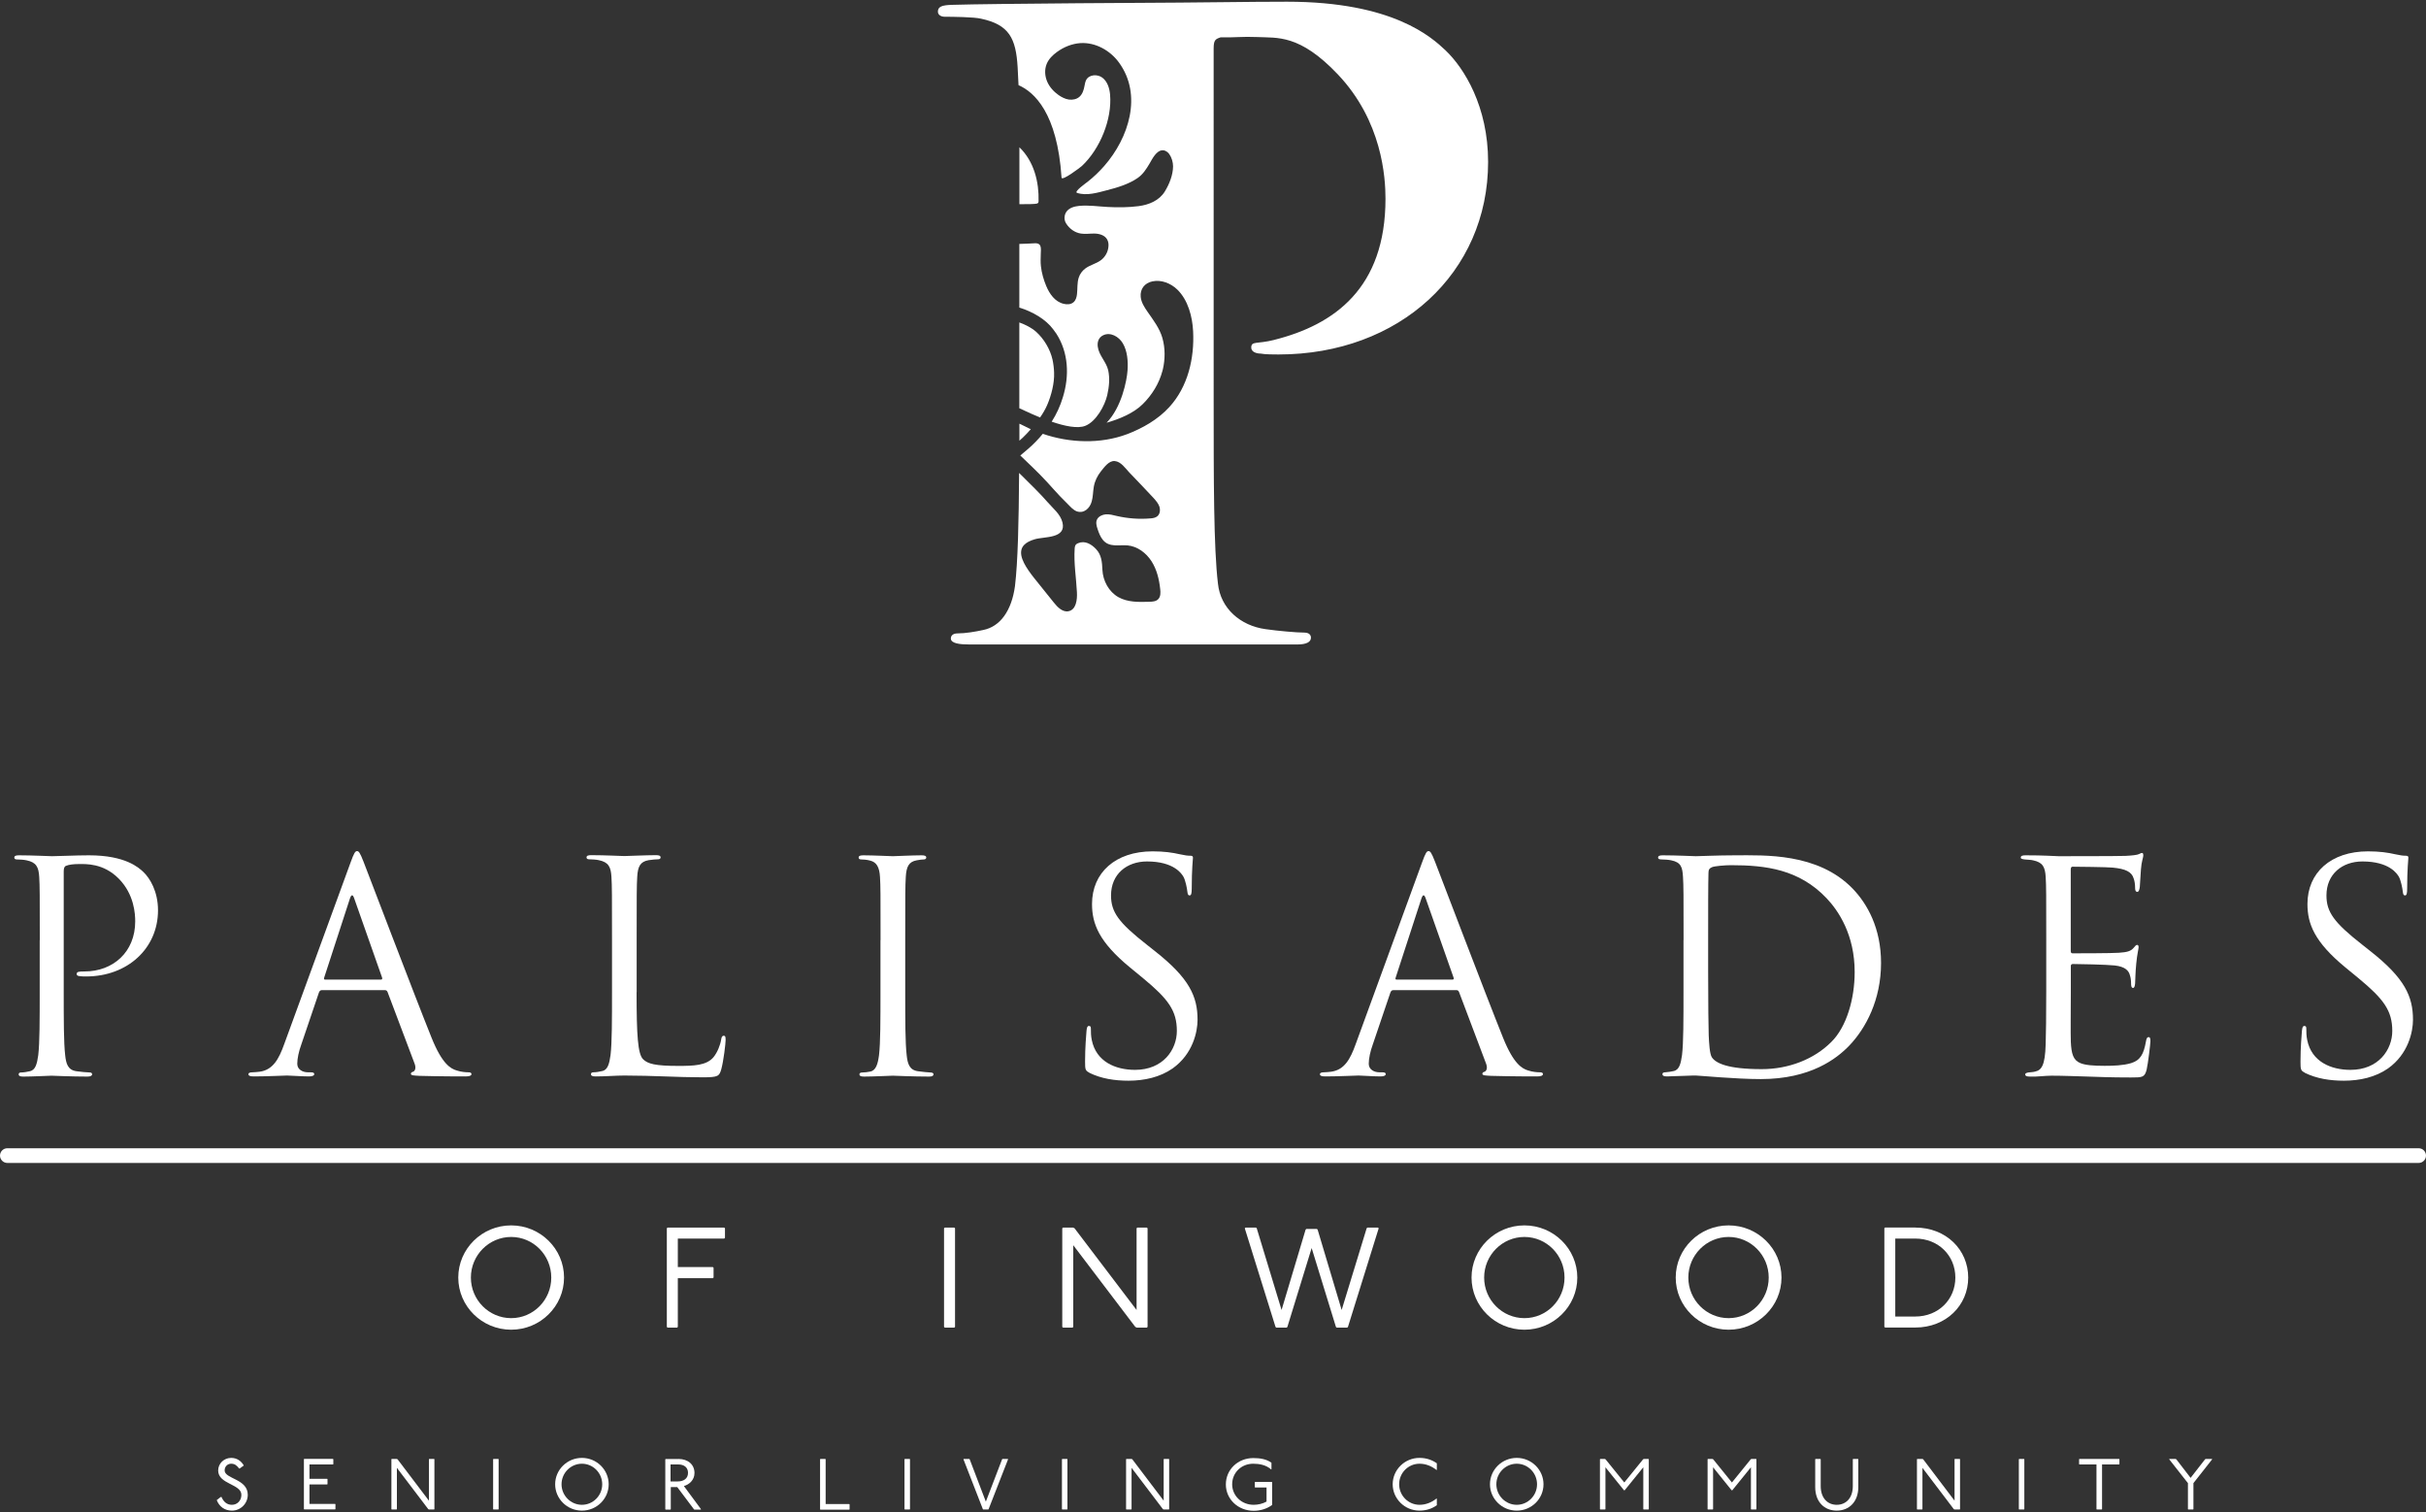 <?xml version="1.0" encoding="UTF-8"?>
<svg id="uuid-59df4e17-cd6a-45bd-aa68-9c15ea2082bd" data-name="logos" xmlns="http://www.w3.org/2000/svg" viewBox="0 0 300 187">
  <rect x="0" y="0" width="300" height="187" fill="#333333" stroke="none"/>
  <defs>
    <style>
      .uuid-e7b43932-a904-4c6e-8d2f-848c51114130 {
        fill: #fff;
      }
    </style>
  </defs>
  <g>
    <path class="uuid-e7b43932-a904-4c6e-8d2f-848c51114130" d="M29.56,181.57c-.28-.37-.54-.58-.97-.58-.46,0-.81.35-.81.83,0,1.06,2.86,1.03,2.86,3.01,0,1.08-.88,1.96-1.96,1.96-.89,0-1.56-.49-1.88-1.3l.5-.39h.09c.27.64.7.97,1.29.97.67,0,1.17-.53,1.17-1.23,0-1.36-2.87-1.3-2.87-3.01,0-.86.71-1.56,1.61-1.56.72,0,1.25.4,1.56.94l-.51.37h-.09Z"/>
    <path class="uuid-e7b43932-a904-4c6e-8d2f-848c51114130" d="M41.18,180.4l.04.04v.6l-.04.04h-2.91v1.78h2.19l.04.04v.61l-.04.04h-2.19v2.41h3.17l.04.04v.6l-.04.04h-3.82l-.04-.04v-6.17l.04-.04h3.55Z"/>
    <path class="uuid-e7b43932-a904-4c6e-8d2f-848c51114130" d="M49.07,180.4l.09.04,3.88,5.12v-5.12l.04-.04h.6l.04.04v6.17l-.04.04h-.63l-.09-.04-3.88-5.11v5.11l-.04.04h-.6l-.04-.04v-6.17l.04-.04h.64Z"/>
    <path class="uuid-e7b43932-a904-4c6e-8d2f-848c51114130" d="M61.62,180.4l.04.04v6.17l-.04.04h-.6l-.04-.04v-6.17l.04-.04h.6Z"/>
    <path class="uuid-e7b43932-a904-4c6e-8d2f-848c51114130" d="M75.27,183.53c0,1.8-1.48,3.26-3.31,3.26s-3.31-1.47-3.31-3.26,1.48-3.26,3.31-3.26,3.31,1.47,3.31,3.26ZM69.44,183.53c0,1.4,1.14,2.54,2.52,2.54s2.51-1.14,2.51-2.54-1.13-2.54-2.51-2.54-2.52,1.14-2.52,2.54Z"/>
    <path class="uuid-e7b43932-a904-4c6e-8d2f-848c51114130" d="M83.88,180.4c1.23,0,2,.71,2,1.74,0,.85-.63,1.42-1.31,1.61l2.12,2.87-.04.04h-.8l-.04-.04-2.06-2.74h-.8v2.74l-.04.04h-.6l-.04-.04v-6.17l.04-.04h1.59ZM82.93,183.18h.89c.72,0,1.26-.36,1.26-1.05,0-.65-.44-1.05-1.21-1.05h-.95v2.09Z"/>
    <path class="uuid-e7b43932-a904-4c6e-8d2f-848c51114130" d="M102.06,180.4l.04.04v5.54h2.92l.04.04v.61l-.04.04h-3.57l-.04-.04v-6.19l.04-.04h.62Z"/>
    <path class="uuid-e7b43932-a904-4c6e-8d2f-848c51114130" d="M112.49,180.4l.04.04v6.17l-.04.04h-.6l-.04-.04v-6.17l.04-.04h.6Z"/>
    <path class="uuid-e7b43932-a904-4c6e-8d2f-848c51114130" d="M119.87,180.4l.04.04,2,5.24,2.01-5.24.04-.04h.66l.04.04-2.41,6.17-.04.04h-.63l-.04-.04-2.4-6.17.04-.04h.66Z"/>
    <path class="uuid-e7b43932-a904-4c6e-8d2f-848c51114130" d="M131.96,180.4l.04.04v6.17l-.04.04h-.6l-.04-.04v-6.17l.04-.04h.6Z"/>
    <path class="uuid-e7b43932-a904-4c6e-8d2f-848c51114130" d="M139.93,180.4l.09.04,3.88,5.12v-5.12l.04-.04h.6l.04.04v6.17l-.04.04h-.64l-.09-.04-3.88-5.11v5.11l-.04.04h-.6l-.04-.04v-6.17l.04-.04h.63Z"/>
    <path class="uuid-e7b43932-a904-4c6e-8d2f-848c51114130" d="M157.17,181.68c-.6-.53-1.43-.69-2.19-.69-1.5,0-2.61,1.13-2.61,2.54s1.15,2.54,2.66,2.54c.52,0,1.12-.13,1.59-.4v-1.74h-1.41l-.04-.04v-.61l.04-.04h2.06l.04.04v2.81c-.67.49-1.48.72-2.28.72-1.92,0-3.44-1.43-3.44-3.26s1.48-3.26,3.4-3.26c.85,0,1.65.14,2.24.58v.79l-.04.04Z"/>
    <path class="uuid-e7b43932-a904-4c6e-8d2f-848c51114130" d="M177.64,181.77c-.6-.49-1.34-.78-2.1-.78-1.39,0-2.52,1.13-2.52,2.54s1.14,2.54,2.52,2.54c.76,0,1.5-.29,2.1-.78l.04.04v.79c-.58.42-1.3.67-2.15.67-1.83,0-3.31-1.48-3.31-3.26s1.48-3.26,3.31-3.26c.85,0,1.56.25,2.15.67v.79l-.04.04Z"/>
    <path class="uuid-e7b43932-a904-4c6e-8d2f-848c51114130" d="M190.87,183.53c0,1.8-1.48,3.26-3.31,3.26s-3.31-1.47-3.31-3.26,1.48-3.26,3.31-3.26,3.31,1.47,3.31,3.26ZM185.04,183.53c0,1.4,1.14,2.54,2.52,2.54s2.51-1.14,2.51-2.54-1.13-2.54-2.51-2.54-2.52,1.14-2.52,2.54Z"/>
    <path class="uuid-e7b43932-a904-4c6e-8d2f-848c51114130" d="M198.45,180.4l.09.04,2.32,2.87,2.33-2.87.09-.04h.57l.04.04v6.17l-.04.04h-.6l-.04-.04v-5.18l-2.3,2.84h-.09l-2.29-2.84v5.18l-.04.04h-.6l-.04-.04v-6.17l.04-.04h.56Z"/>
    <path class="uuid-e7b43932-a904-4c6e-8d2f-848c51114130" d="M211.76,180.4l.09.04,2.32,2.87,2.33-2.87.09-.04h.57l.04.04v6.17l-.04.04h-.6l-.04-.04v-5.18l-2.3,2.84h-.09l-2.29-2.84v5.18l-.04.04h-.6l-.04-.04v-6.17l.04-.04h.56Z"/>
    <path class="uuid-e7b43932-a904-4c6e-8d2f-848c51114130" d="M225.11,180.4l.04.04v3.32c0,1.48.85,2.31,1.98,2.31s1.99-.82,1.99-2.31v-3.32l.04-.04h.6l.04.04v3.44c0,1.83-1.15,2.91-2.67,2.91s-2.66-1.07-2.66-2.91v-3.44l.04-.04h.6Z"/>
    <path class="uuid-e7b43932-a904-4c6e-8d2f-848c51114130" d="M237.73,180.4l.09.04,3.88,5.12v-5.12l.04-.04h.6l.04.04v6.17l-.04.04h-.64l-.09-.04-3.88-5.11v5.11l-.04.04h-.6l-.04-.04v-6.17l.04-.04h.63Z"/>
    <path class="uuid-e7b43932-a904-4c6e-8d2f-848c51114130" d="M250.29,180.4l.04.04v6.17l-.04.04h-.6l-.04-.04v-6.17l.04-.04h.6Z"/>
    <path class="uuid-e7b43932-a904-4c6e-8d2f-848c51114130" d="M262.05,180.4l.04.04v.6l-.04.04h-2.11v5.53l-.04.04h-.61l-.04-.04v-5.53h-2.11l-.04-.04v-.6l.04-.04h4.92Z"/>
    <path class="uuid-e7b43932-a904-4c6e-8d2f-848c51114130" d="M269.03,180.4l.09.04,1.77,2.3,1.79-2.3.08-.04h.76l.04.04-2.32,2.95v3.22l-.04.04h-.6l-.04-.04v-3.22l-2.32-2.95.04-.04h.76Z"/>
  </g>
  <g>
    <path class="uuid-e7b43932-a904-4c6e-8d2f-848c51114130" d="M4.92,116.25c0-5.64,0-6.66-.07-7.81-.07-1.23-.36-1.81-1.56-2.06-.29-.07-.9-.11-1.23-.11-.15,0-.29-.07-.29-.22,0-.22.18-.29.58-.29,1.63,0,3.8.11,4.09.11.8,0,2.89-.11,4.56-.11,4.52,0,6.15,1.52,6.73,2.06.8.76,1.81,2.39,1.81,4.74,0,4.7-3.76,8.18-8.9,8.18-.18,0-.58,0-.76-.04-.18,0-.4-.07-.4-.25,0-.29.22-.33.98-.33,3.51,0,6.26-2.39,6.26-6.19,0-.9-.11-3.33-2.03-5.28-1.92-1.95-4.12-1.81-4.96-1.81-.61,0-1.23.07-1.56.22-.22.07-.29.33-.29.69v14.87c0,3.47,0,6.33.18,7.85.11,1.05.33,1.85,1.41,1.99.51.07,1.3.15,1.63.15.22,0,.29.11.29.22,0,.18-.18.29-.58.29-1.99,0-4.27-.11-4.45-.11-.11,0-2.39.11-3.47.11-.4,0-.58-.07-.58-.29,0-.11.07-.22.29-.22.33,0,.76-.07,1.08-.15.72-.14.9-.94,1.05-1.99.18-1.52.18-4.38.18-7.85v-6.37Z"/>
    <path class="uuid-e7b43932-a904-4c6e-8d2f-848c51114130" d="M39.8,122.43c-.18,0-.29.11-.36.29l-2.17,6.4c-.33.9-.51,1.77-.51,2.42,0,.72.69,1.05,1.3,1.05h.33c.36,0,.47.07.47.22,0,.22-.33.29-.65.29-.87,0-2.32-.11-2.71-.11s-2.39.11-4.09.11c-.47,0-.69-.07-.69-.29,0-.14.18-.22.51-.22.25,0,.58-.04.87-.07,1.66-.22,2.39-1.59,3.04-3.4l8.21-22.47c.43-1.19.58-1.41.8-1.41s.36.18.8,1.3c.54,1.37,6.22,16.32,8.43,21.81,1.3,3.22,2.35,3.8,3.11,4.02.54.18,1.12.22,1.41.22.22,0,.4.04.4.22,0,.22-.33.29-.72.29-.54,0-3.18,0-5.68-.07-.69-.04-1.09-.04-1.09-.25,0-.14.11-.22.25-.25.22-.07.43-.4.22-.98l-3.36-8.9c-.07-.14-.15-.22-.33-.22h-7.78ZM47.1,121.13c.18,0,.18-.11.15-.25l-3.44-9.77c-.18-.54-.36-.54-.54,0l-3.18,9.77c-.07.18,0,.25.11.25h6.91Z"/>
    <path class="uuid-e7b43932-a904-4c6e-8d2f-848c51114130" d="M78.72,122.69c0,5.32.15,7.63.8,8.28.58.58,1.52.83,4.34.83,1.92,0,3.51-.04,4.38-1.09.47-.58.83-1.48.94-2.17.04-.29.11-.47.33-.47.18,0,.22.14.22.54s-.25,2.57-.54,3.62c-.25.83-.36.98-2.28.98-3.11,0-6.19-.22-9.7-.22-1.12,0-2.21.11-3.55.11-.4,0-.58-.07-.58-.29,0-.11.07-.22.29-.22.33,0,.76-.07,1.08-.15.72-.14.9-.94,1.05-1.99.18-1.52.18-4.38.18-7.85v-6.37c0-5.64,0-6.66-.07-7.81-.07-1.23-.36-1.81-1.56-2.06-.29-.07-.9-.11-1.23-.11-.15,0-.29-.07-.29-.22,0-.22.18-.29.58-.29,1.63,0,3.91.11,4.09.11s2.82-.11,3.91-.11c.4,0,.58.07.58.29,0,.14-.14.22-.29.22-.25,0-.76.04-1.19.11-1.05.18-1.34.8-1.41,2.06-.07,1.16-.07,2.17-.07,7.81v6.44Z"/>
    <path class="uuid-e7b43932-a904-4c6e-8d2f-848c51114130" d="M108.89,116.25c0-5.64,0-6.66-.07-7.81-.07-1.23-.43-1.84-1.23-2.03-.4-.11-.87-.14-1.12-.14-.15,0-.29-.07-.29-.22,0-.22.18-.29.58-.29,1.19,0,3.47.11,3.65.11s2.46-.11,3.55-.11c.4,0,.58.07.58.29,0,.14-.15.22-.29.22-.25,0-.47.04-.9.11-.98.18-1.27.8-1.34,2.06-.07,1.16-.07,2.17-.07,7.81v6.37c0,3.47,0,6.33.18,7.85.11,1.05.33,1.85,1.41,1.99.51.07,1.27.15,1.48.15.33,0,.43.11.43.22,0,.18-.15.29-.54.29-1.99,0-4.31-.11-4.49-.11s-2.46.11-3.55.11c-.4,0-.58-.07-.58-.29,0-.11.07-.22.4-.22.22,0,.62-.04.94-.11.72-.14.94-.98,1.08-2.03.18-1.52.18-4.38.18-7.85v-6.37Z"/>
    <path class="uuid-e7b43932-a904-4c6e-8d2f-848c51114130" d="M134.72,132.64c-.51-.25-.54-.4-.54-1.37,0-1.81.14-3.26.18-3.83.04-.4.11-.58.29-.58.22,0,.25.11.25.4,0,.33,0,.83.11,1.34.54,2.68,2.93,3.69,5.35,3.69,3.47,0,5.17-2.5,5.17-4.81,0-2.5-1.05-3.94-4.16-6.51l-1.63-1.34c-3.83-3.15-4.7-5.39-4.7-7.85,0-3.87,2.89-6.51,7.49-6.51,1.41,0,2.46.15,3.36.36.69.15.98.18,1.27.18s.36.07.36.25-.15,1.37-.15,3.83c0,.58-.07.83-.25.83-.22,0-.25-.18-.29-.47-.04-.43-.25-1.41-.47-1.81-.22-.4-1.19-1.92-4.52-1.92-2.5,0-4.45,1.56-4.45,4.2,0,2.06.94,3.36,4.41,6.08l1.01.8c4.27,3.36,5.28,5.61,5.28,8.5,0,1.48-.58,4.23-3.08,6.01-1.56,1.09-3.51,1.52-5.46,1.52-1.7,0-3.36-.25-4.85-.98Z"/>
    <path class="uuid-e7b43932-a904-4c6e-8d2f-848c51114130" d="M172.3,122.43c-.18,0-.29.11-.36.29l-2.17,6.4c-.33.9-.51,1.77-.51,2.42,0,.72.69,1.05,1.3,1.05h.33c.36,0,.47.07.47.22,0,.22-.33.29-.65.29-.87,0-2.32-.11-2.71-.11s-2.39.11-4.09.11c-.47,0-.69-.07-.69-.29,0-.14.18-.22.51-.22.25,0,.58-.04.87-.07,1.66-.22,2.39-1.59,3.04-3.4l8.21-22.47c.43-1.19.58-1.41.8-1.41s.36.18.8,1.3c.54,1.37,6.22,16.32,8.43,21.81,1.3,3.22,2.35,3.8,3.11,4.02.54.18,1.12.22,1.41.22.22,0,.4.04.4.22,0,.22-.33.29-.72.29-.54,0-3.18,0-5.68-.07-.69-.04-1.09-.04-1.09-.25,0-.14.11-.22.25-.25.22-.07.43-.4.22-.98l-3.36-8.9c-.07-.14-.14-.22-.33-.22h-7.78ZM179.61,121.13c.18,0,.18-.11.14-.25l-3.44-9.77c-.18-.54-.36-.54-.54,0l-3.18,9.77c-.07.18,0,.25.11.25h6.91Z"/>
    <path class="uuid-e7b43932-a904-4c6e-8d2f-848c51114130" d="M208.19,116.25c0-5.64,0-6.66-.07-7.81-.07-1.23-.25-1.81-1.45-2.06-.29-.07-.9-.11-1.23-.11-.25,0-.4-.07-.4-.22,0-.22.18-.29.58-.29,1.63,0,3.91.11,4.09.11.43,0,2.71-.11,4.88-.11,3.58,0,10.2-.33,14.51,4.12,1.81,1.88,3.51,4.88,3.51,9.19,0,4.56-1.88,8.07-3.91,10.2-1.56,1.63-4.81,4.16-10.96,4.16-1.56,0-3.47-.11-5.03-.22-1.59-.11-2.82-.22-3-.22-.07,0-.69,0-1.45.04-.72,0-1.56.07-2.1.07-.4,0-.58-.07-.58-.29,0-.11.07-.22.36-.22.4-.04.69-.07,1.01-.15.72-.14.9-.94,1.05-1.99.18-1.52.18-4.38.18-7.85v-6.37ZM211.23,120.15c0,3.83.04,7.16.07,7.85.04.9.11,2.35.4,2.75.47.69,1.88,1.45,6.15,1.45,3.36,0,6.48-1.23,8.61-3.36,1.88-1.85,2.89-5.32,2.89-8.65,0-4.59-1.99-7.56-3.47-9.12-3.4-3.58-7.52-4.09-11.83-4.09-.72,0-2.06.11-2.35.25-.33.14-.43.33-.43.72-.04,1.23-.04,4.92-.04,7.71v4.49Z"/>
    <path class="uuid-e7b43932-a904-4c6e-8d2f-848c51114130" d="M253.04,116.25c0-5.64,0-6.66-.07-7.81-.07-1.23-.36-1.81-1.56-2.06-.25-.07-.72-.07-1.05-.11-.25-.04-.47-.07-.47-.22,0-.22.18-.29.58-.29.83,0,1.81,0,4.09.11.25,0,7.45,0,8.28-.04.8-.04,1.45-.11,1.66-.22.22-.11.29-.14.4-.14s.14.14.14.33c0,.25-.22.69-.29,1.7-.04.54-.07,1.23-.14,2.17-.04.36-.15.61-.29.61-.22,0-.29-.18-.29-.47,0-.47-.07-.9-.18-1.19-.25-.83-1.01-1.19-2.6-1.34-.61-.07-4.56-.11-4.96-.11-.15,0-.22.11-.22.36v9.99c0,.25.04.36.22.36.47,0,4.92,0,5.75-.07.98-.07,1.45-.18,1.81-.61.18-.22.29-.36.43-.36.11,0,.18.07.18.29s-.18.83-.29,2.03c-.11,1.12-.11,1.95-.14,2.46-.04.36-.11.54-.25.54-.22,0-.25-.29-.25-.58,0-.33-.04-.69-.15-1.01-.14-.54-.58-1.05-1.88-1.19-.98-.11-4.56-.18-5.17-.18-.18,0-.25.11-.25.25v3.18c0,1.23-.04,5.43,0,6.19.07,1.48.29,2.28,1.19,2.64.61.25,1.59.33,3,.33,1.08,0,2.28-.04,3.26-.33,1.16-.36,1.56-1.12,1.84-2.68.07-.4.15-.54.33-.54.22,0,.22.29.22.54,0,.29-.29,2.75-.47,3.51-.25.94-.54.94-1.95.94-2.68,0-3.87-.07-5.28-.11-1.45-.04-3.11-.11-4.52-.11-.87,0-1.74.15-2.68.11-.4,0-.58-.07-.58-.29,0-.11.18-.18.4-.22.36-.04.58-.04.83-.11.76-.18,1.23-.69,1.3-3.4.04-1.41.07-3.26.07-6.48v-6.37Z"/>
    <path class="uuid-e7b43932-a904-4c6e-8d2f-848c51114130" d="M285.02,132.64c-.51-.25-.54-.4-.54-1.37,0-1.81.14-3.26.18-3.83.04-.4.11-.58.29-.58.22,0,.25.11.25.4,0,.33,0,.83.11,1.34.54,2.68,2.93,3.69,5.35,3.69,3.47,0,5.17-2.5,5.17-4.81,0-2.5-1.05-3.94-4.16-6.51l-1.63-1.34c-3.83-3.15-4.7-5.39-4.7-7.85,0-3.87,2.89-6.51,7.49-6.51,1.41,0,2.46.15,3.36.36.69.15.98.18,1.27.18s.36.07.36.25-.15,1.37-.15,3.83c0,.58-.07.83-.25.83-.22,0-.25-.18-.29-.47-.04-.43-.25-1.41-.47-1.81-.22-.4-1.19-1.92-4.52-1.92-2.5,0-4.45,1.56-4.45,4.2,0,2.06.94,3.36,4.41,6.08l1.01.8c4.27,3.36,5.28,5.61,5.28,8.5,0,1.48-.58,4.23-3.08,6.01-1.56,1.09-3.51,1.52-5.46,1.52-1.7,0-3.36-.25-4.85-.98Z"/>
  </g>
  <g>
    <path class="uuid-e7b43932-a904-4c6e-8d2f-848c51114130" d="M69.75,157.97c0,3.55-2.93,6.45-6.54,6.45s-6.54-2.9-6.54-6.45,2.93-6.45,6.54-6.45,6.54,2.9,6.54,6.45ZM58.23,157.97c0,2.77,2.24,5.02,4.98,5.02s4.96-2.24,4.96-5.02-2.23-5.02-4.96-5.02-4.98,2.24-4.98,5.02Z"/>
    <path class="uuid-e7b43932-a904-4c6e-8d2f-848c51114130" d="M89.56,151.79l.09.09v1.18l-.09.09h-5.74v3.52h4.33l.09.09v1.2l-.09.09h-4.33v6.02l-.09.09h-1.18l-.09-.09v-12.19l.09-.09h7.01Z"/>
    <path class="uuid-e7b43932-a904-4c6e-8d2f-848c51114130" d="M118.01,151.79l.09.09v12.19l-.09.09h-1.18l-.09-.09v-12.19l.09-.09h1.18Z"/>
    <path class="uuid-e7b43932-a904-4c6e-8d2f-848c51114130" d="M132.7,151.79l.18.09,7.67,10.1v-10.1l.09-.09h1.18l.09.09v12.19l-.09.09h-1.25l-.18-.09-7.67-10.1v10.1l-.09.09h-1.18l-.09-.09v-12.19l.09-.09h1.25Z"/>
    <path class="uuid-e7b43932-a904-4c6e-8d2f-848c51114130" d="M155.32,151.79l.09.09,3.07,10.1,2.97-9.93.09-.09h1.31l.09.09,2.97,9.93,3.09-10.1.09-.09h1.31l.09.09-3.8,12.19-.09.09h-1.31l-.09-.09-3-9.75-3,9.75-.09.09h-1.29l-.09-.09-3.8-12.19.09-.09h1.31Z"/>
    <path class="uuid-e7b43932-a904-4c6e-8d2f-848c51114130" d="M195.05,157.97c0,3.55-2.93,6.45-6.54,6.45s-6.54-2.9-6.54-6.45,2.93-6.45,6.54-6.45,6.54,2.9,6.54,6.45ZM183.53,157.97c0,2.77,2.24,5.02,4.98,5.02s4.96-2.24,4.96-5.02-2.23-5.02-4.96-5.02-4.98,2.24-4.98,5.02Z"/>
    <path class="uuid-e7b43932-a904-4c6e-8d2f-848c51114130" d="M220.3,157.97c0,3.55-2.93,6.45-6.54,6.45s-6.54-2.9-6.54-6.45,2.93-6.45,6.54-6.45,6.54,2.9,6.54,6.45ZM208.78,157.97c0,2.77,2.24,5.02,4.98,5.02s4.96-2.24,4.96-5.02-2.23-5.02-4.96-5.02-4.98,2.24-4.98,5.02Z"/>
    <path class="uuid-e7b43932-a904-4c6e-8d2f-848c51114130" d="M236.85,151.79c3.8,0,6.54,2.74,6.54,6.18s-2.74,6.18-6.54,6.18h-3.74l-.09-.09v-12.19l.09-.09h3.74ZM234.37,162.79h2.47c2.88,0,4.96-2.12,4.96-4.82s-2.08-4.82-4.96-4.82h-2.47v9.64Z"/>
  </g>
  <g>
    <path class="uuid-e7b43932-a904-4c6e-8d2f-848c51114130" d="M128.24,25.17c.15-.06.18-.12.19-.3.06-2.34-.54-4.89-2.37-6.66,0,1.89,0,4.2,0,7.04,1.01,0,1.99-.01,2.18-.08Z"/>
    <g>
      <path class="uuid-e7b43932-a904-4c6e-8d2f-848c51114130" d="M128.61,51.63c.35-.5.66-1.03.88-1.54.52-1.2.91-2.71.86-4.01-.01-.49-.09-1.15-.2-1.63-.29-1.27-1.05-2.55-2.03-3.43-.58-.51-1.31-.87-2.07-1.15v9.75c0,.29,0,.57,0,.86.49.23.99.46,1.51.69.33.15.68.3,1.05.45Z"/>
      <path class="uuid-e7b43932-a904-4c6e-8d2f-848c51114130" d="M157.57,42.03c-2.15.54-2.84.11-2.84.95,0,.53.63.74,1.16.74.53.11,1.69.11,2.21.11,14.96,0,25.92-10.11,25.92-23.81,0-6.85-2.95-11.59-5.27-13.8-1.69-1.58-6.43-6.01-19.6-6.01-4.85,0-10.92.11-13.24.11-.84,0-23.27.12-28.24.28-1.16.04-1.69.21-1.69.84,0,.42.42.63.84.63.95,0,3.65.03,4.49.24,3.48.74,4.32,2.42,4.53,6.01.04.71.08,1.41.11,2.21,1.94.84,4.8,3.45,5.32,11.43.03.48,2.31-1.25,2.52-1.44,2.23-2.09,3.75-5.77,3.48-8.84-.07-.77-.32-1.58-.93-2.06s-1.65-.42-2.02.26c-.12.23-.16.49-.21.74-.09.5-.25,1.02-.63,1.35-.35.31-.85.4-1.31.34-.46-.07-.88-.29-1.26-.55-.61-.43-1.13-1-1.42-1.68-.29-.68-.34-1.48-.06-2.17.25-.61.73-1.09,1.27-1.48.85-.62,1.86-1.03,2.9-1.1,1.85-.12,3.68.9,4.77,2.4,2.94,4.03,1.2,9.34-1.81,12.78-.63.72-1.32,1.38-2.07,1.97-.16.13-1.74,1.23-1.3,1.37,1.19.39,2.54-.03,3.7-.33,1.27-.32,2.71-.76,3.79-1.51.66-.46,1.06-1.09,1.47-1.78.34-.57.85-1.66,1.64-1.65.32,0,.61.21.8.47.3.42.47,1.01.47,1.52-.01,1.07-.46,2.19-1.01,3.09-.69,1.14-1.99,1.67-3.27,1.83-1.26.16-2.54.17-3.81.1-1.18-.06-2.37-.25-3.55-.13-.29.03-.59.09-.86.2-.46.19-.82.54-.9,1.05-.06.33,0,.66.19.94.41.64,1.05,1.11,1.82,1.23.57.09,1.16-.02,1.73,0,.58.02,1.21.21,1.5.71.16.27.2.59.17.89-.05.66-.4,1.29-.92,1.68-.59.45-1.38.6-1.97,1.06-.36.28-.64.66-.78,1.09-.22.66-.14,1.37-.22,2.06-.04.37-.15.76-.43,1-.32.28-.79.3-1.2.2-1.1-.25-1.77-1.24-2.18-2.22-.32-.77-.56-1.6-.65-2.43-.06-.5-.03-1-.02-1.49.02-.69.16-1.4-.75-1.35-.62.03-1.26.07-1.9.08v7.87c1.65.51,3.27,1.45,4.18,2.68.09.12.32.42.4.55,1.51,2.35,1.62,5.21.81,7.84-.33,1.1-.79,2.1-1.39,3.04,1.6.55,3.22.89,4.16.51,1.34-.53,2.41-2.49,2.71-3.79.23-1.01.34-2.06.12-3.08-.24-1.05-1.15-1.83-1.29-2.91-.08-.57.1-1.13.64-1.4.92-.47,1.98.17,2.45.97.58.97.67,2.26.59,3.37-.08,1.24-.74,4.57-2.59,6.46,1.52-.43,3.35-1.17,4.48-2.31,1.14-1.13,2.01-2.53,2.42-4.08.02-.06.03-.12.05-.18.3-1.27.31-2.65-.05-3.91-.34-1.2-1.13-2.22-1.83-3.23-.39-.56-.78-1.16-.85-1.84-.1-.99.49-1.73,1.45-1.93,1.1-.23,2.26.23,3.07,1.01,1.34,1.3,1.87,3.36,1.96,5.16.17,3.35-.64,6.86-2.95,9.38-1.41,1.54-3.29,2.61-5.23,3.35-3.26,1.22-7.07,1.1-10.41-.05-.54.66-1.15,1.29-1.81,1.86-.17.15-.54.46-.97.82,1.14,1.09,2.15,2.07,2.39,2.32,1.53,1.56,1.96,2.21,3.44,3.65.33.33.7.77,1.16.94.9.3,1.62-.4,1.84-1.23.17-.59.15-1.22.26-1.82.12-.7.44-1.35.88-1.9.41-.5.98-1.34,1.71-1.27.76.06,1.3.88,1.78,1.39,1.01,1.06,2.02,2.1,3.02,3.18.28.32.58.65.72,1.06.13.41.08.91-.25,1.19-.24.2-.56.25-.87.27-1.39.12-2.8.01-4.15-.3-.45-.11-.92-.24-1.38-.2-.38.04-.82.22-1.03.57-.23.38-.1.86.05,1.29.15.46.34.93.64,1.3.79.97,1.99.58,3.07.68,1.22.12,2.28.93,2.94,1.95.66,1.03.95,2.24,1.08,3.46.05.42.06.92-.24,1.23-.27.29-.71.32-1.12.33-1.3.04-2.67.07-3.81-.57-1.19-.67-1.92-2.03-1.98-3.4-.04-.91-.1-1.83-.79-2.55-.6-.63-1.38-1.07-2.2-.73-.16.06-.3.15-.37.31-.05.12-.06.25-.07.38-.12,1.77.19,3.61.28,5.38.05.93-.1,2.13-1,2.34-.73.18-1.39-.47-1.86-1.07-.63-.78-1.26-1.56-1.88-2.34-.73-.91-1.91-2.3-2.13-3.45-.21-1.14.54-1.7,1.66-2.03,1.19-.35,3.92-.06,3.42-2.09-.26-1.03-1.17-1.73-1.83-2.49-.86-1-2.19-2.3-3.53-3.62-.04,6.05-.15,10.95-.51,13.99-.42,3.06-1.83,5.01-3.93,5.43-.95.21-2.21.42-3.16.42-.63,0-.84.32-.84.63,0,.63,1.16.74,2.32.74,3.16,0,25.43,0,25.75,0,.53,0,8.97,0,14.77,0,1.16,0,1.69-.32,1.69-.84,0-.32-.21-.63-.84-.63-.95,0-3.27-.21-4.74-.42-3.16-.42-5.61-2.59-5.92-5.64-.53-4.42-.53-12.75-.53-22.86V6c0-1.05.22-1.17.85-1.38,1.67.04,2.74-.12,4.53-.04,2.51.12,5.25-.36,9.97,4.61,5.49,5.78,5.9,12.75,5.9,15.38,0,11.06-6.32,15.59-13.78,17.46Z"/>
      <path class="uuid-e7b43932-a904-4c6e-8d2f-848c51114130" d="M127.47,53.07c-.08-.04-.16-.07-.24-.11-.43-.2-.81-.39-1.17-.57,0,.71,0,1.41,0,2.1.31-.27.61-.55.91-.87.16-.18.33-.36.5-.55Z"/>
    </g>
  </g>
  <path class="uuid-e7b43932-a904-4c6e-8d2f-848c51114130" d="M299.09,143.8H.91c-.5,0-.91-.41-.91-.91s.41-.91.91-.91h298.18c.5,0,.91.41.91.91s-.41.91-.91.91Z"/>
</svg>